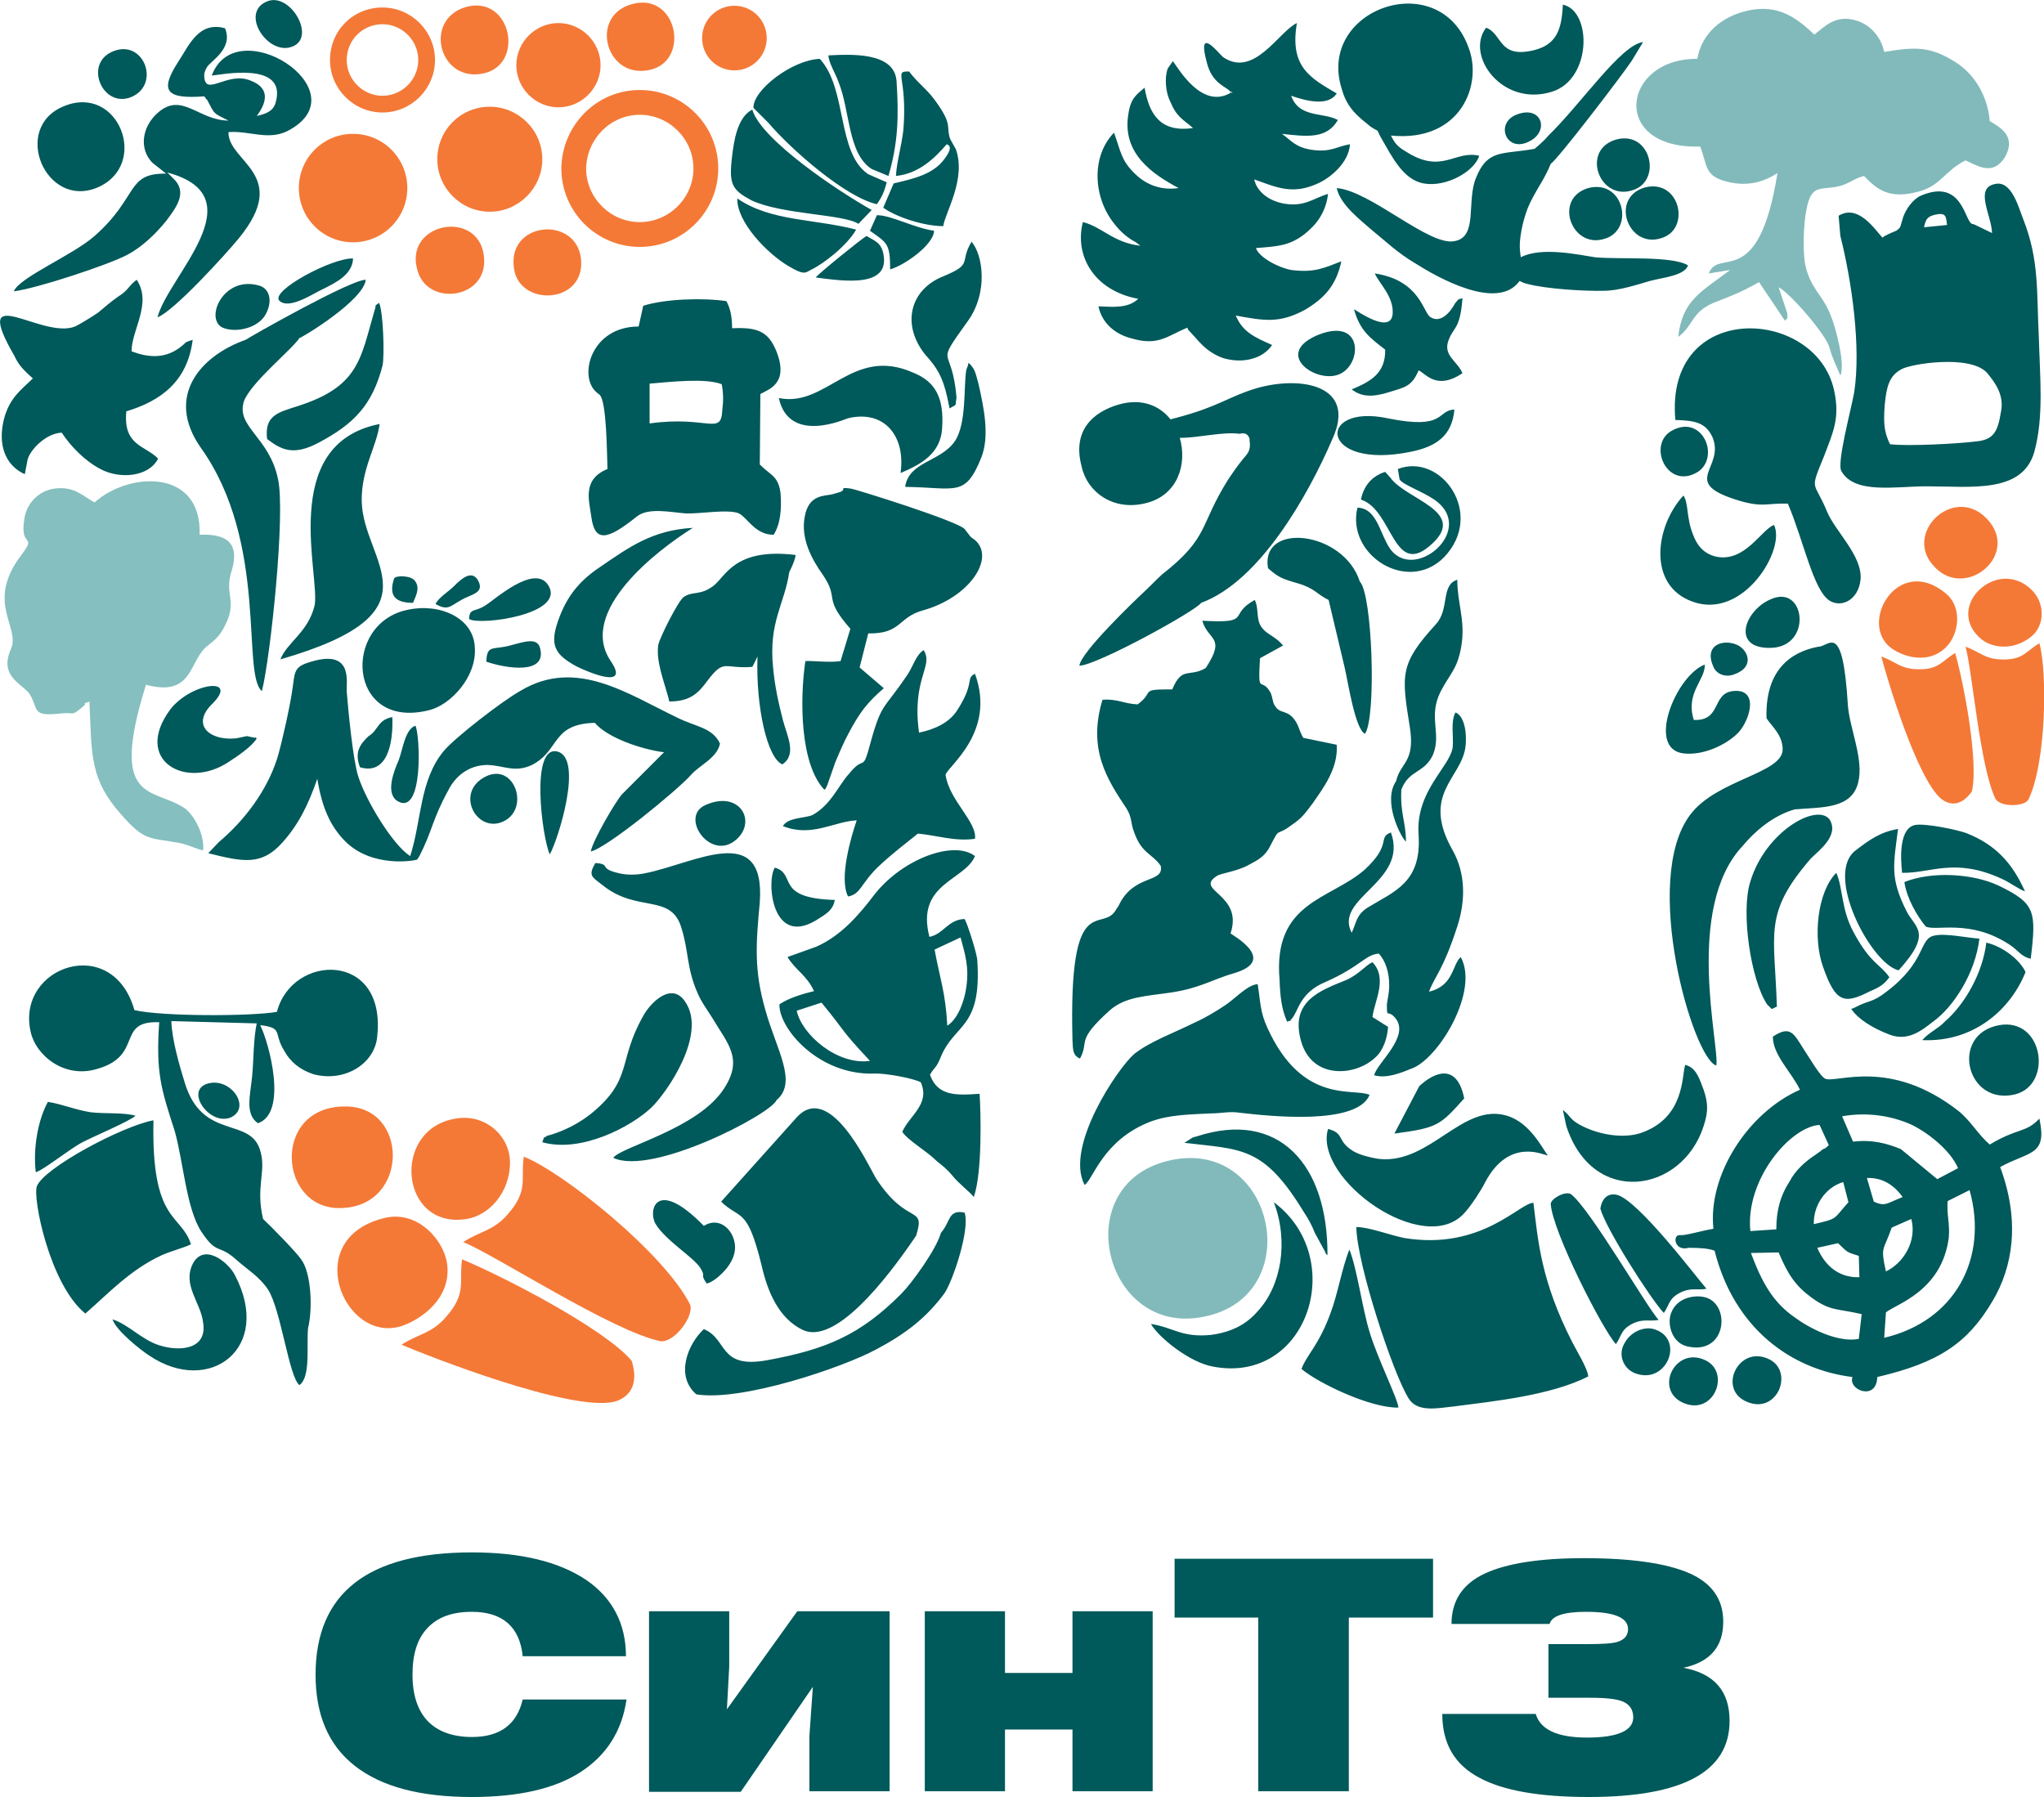 <?xml version="1.0" encoding="utf-8"?>
<!-- Generator: Adobe Illustrator 25.0.1, SVG Export Plug-In . SVG Version: 6.00 Build 0)  -->
<svg version="1.1" id="Layer_1" xmlns="http://www.w3.org/2000/svg" xmlns:xlink="http://www.w3.org/1999/xlink" x="0px" y="0px"
	 viewBox="0 0 354.3 311.5" style="enable-background:new 0 0 354.3 311.5;" xml:space="preserve">
<style type="text/css">
	.st0{fill:#00595A;}
	.st1{fill-rule:evenodd;clip-rule:evenodd;fill:#00595A;}
	.st2{fill-rule:evenodd;clip-rule:evenodd;fill:#82BABB;}
	.st3{fill-rule:evenodd;clip-rule:evenodd;fill:#F47937;}
	.st4{fill-rule:evenodd;clip-rule:evenodd;fill:#85BFBF;}
</style>
<g>
	<path class="st0" d="M90.6,287.1c-0.5-5.1-3.5-7.7-8.8-7.7c-3.4,0-5.9,0.9-7.7,2.8c-1.8,1.9-2.6,4.6-2.6,8.1c0,3.5,0.9,6.2,2.6,8
		c1.7,1.8,4.3,2.8,7.7,2.8c4.9,0,7.8-2.2,8.8-6.5h18c-0.8,5.5-3.5,9.7-8,12.6c-4.5,2.9-10.8,4.3-18.8,4.3c-9,0-15.7-1.8-20.3-5.4
		c-4.6-3.6-6.8-8.9-6.8-15.8c0-14.1,9-21.2,27.1-21.2c8.5,0,15,1.6,19.7,4.7c4.6,3.1,7,7.6,7,13.3H90.6L90.6,287.1z M112.5,310.5
		v-31.2h13.9v9.6l-0.4,7.4l12.2-17h16v31.2h-13.9v-9.6l0.6-8.5l-12.5,18.2H112.5L112.5,310.5z M160.3,310.5v-31.2h13.9v10.7h11.7
		v-10.7h13.9v31.2h-13.9v-10.7h-11.7v10.7H160.3L160.3,310.5z M218.1,310.5v-30.1h-14.5v-10.2h44.8v10.2h-14.6v30.1H218.1
		L218.1,310.5z M250,297.1h16.2c0.8,2.7,3.7,4.1,8.9,4.1c5.3,0,8-1.2,8-3.5c0-1.3-0.6-2.2-1.7-2.7c-1.1-0.5-3-0.7-5.7-0.7h-7.3V285
		h6.7c2.6,0,4.4-0.1,5.3-0.4c1.2-0.4,1.8-1.1,1.8-2.2c0-2-2.4-3-7.3-3c-3.8,0-5.9,0.7-6.3,2.1h-17c0-4,1.9-6.9,5.7-8.7
		c3.8-1.8,9.6-2.7,17.3-2.7c8.2,0,14.3,0.9,18.2,2.6c3.9,1.7,5.9,4.5,5.9,8.4c0,4.4-2.3,7-6.9,8c5.4,1,8,4.1,8,9.2
		c0,8.8-8.1,13.2-24.4,13.2c-8.5,0-14.8-1.1-18.9-3.3C252.1,305.9,250,302.2,250,297.1L250,297.1z"/>
	<path class="st1" d="M208.4,107.6c1,3.5,4.2,2.7,0.6,8.2c-2.9,1.7-4.1-0.4-5.8,3.7c-5.9,0-2.9,0.3-6,2.6c-2.4-0.1-3.5-1-6.1-0.8
		c-2.6,8.6,0.8,13.8,4.2,18.9c1,1.7,0.6,2.3,1.3,4.1c1.3,3.7,3.2,3.7,4.6,5.8c0.6,3.1-4.7,1.3-7.3,6.9c-0.1,0.1-0.3,0.5-0.4,0.6
		c-2.4,4.5-8.3-4.1-7.6,22.7c0.1,1.7,0,2.6,1.3,3.2c1.7-3.1-0.9-2.9,5.2-8.4c2.8-2.4,6.3-2.4,10.9-3.1c4.9-0.8,6.8-2.2,10.6-3.3
		c7.8-2.3-0.5-6.7-0.6-6.9c2.3-6.9-6.5-7.4-2.3-10c0.6-0.4,3.6-0.8,5.5-1.9c1.7-0.9,2.8-1.5,3.7-3.3c1.8-3.5,0.8-1.4,3.7-3.6
		c1.8-1.2,2.3-2,3.6-3.7c1.8-2.6,4.5-6.1,4.2-10.2l-5.8-1.2c-0.8-1.4-0.8-2.4-1.8-3.5c-1.3-1.4-2.3-0.6-3.2-2.2
		c-0.3-0.5-0.3-1.2-0.6-2c-1.7-3.2-2.3,0.8-1.9-6.1l4-2.2c-1.2-1.5-2.7-1.9-3.5-2.9c-1.3-1.4-0.6-3.3-1.4-5
		C212.7,106.6,217.3,108.1,208.4,107.6L208.4,107.6z M164.2,68.9l0.4,1.9c1.4-0.9,0.9-0.1,1.2-1.9c-0.8-9.5-4-4.9,2-13.3
		c3.5-4.9,2.6-11.4,0.6-13.7c-2.2,3.7,0.4,3.8-4.9,6c-5.8,2.3-7.3,8.4-3.1,13.6C162.4,63.7,163.4,65.3,164.2,68.9L164.2,68.9z
		 M242,135.4c-2.4,3.5,0.8,9.7,1.7,10.5c0-3.5-1-4.7-0.8-9c1.3-3.5,4-2.8,5.5-6.1c1.5-3.7-0.9-6.5,1.3-10.9c1.7-3.3,3.1-4,3.7-8.6
		c0.5-4-0.8-6.9-0.8-10.8c-2.9,0.9-1.3,5.1-3.7,7.7c-6.3,6.9-6,8.7-4.5,18C245.3,132.2,242.7,132.2,242,135.4L242,135.4z
		 M68.3,100.3c-0.9,2.8,0,4.2,3.3,4.2c0.3-0.9,1.3-2.4,0.4-3.7C71.4,99.7,68.5,99.7,68.3,100.3L68.3,100.3z M75.5,104.7
		c2.1,1.2,2.5,0.4,4.3-0.6c1.7-1.1,4.4-1.2,3-3.6c-1.1-1.7-2.8-0.2-4.1,1.1C77.7,102.6,76,103.6,75.5,104.7L75.5,104.7z M297,115.6
		c0.5,1.2,2,1.9,3.6,1.3c3.7-1.3,2.4-4.4,0.3-5.2C298.6,110.8,295.3,111.8,297,115.6L297,115.6z M262.8,19.9
		c-3.7,1.5-1.7,6.7,2.3,4.6C268.7,22.7,267.2,18.1,262.8,19.9L262.8,19.9z M46.1,54.4c1.2-2.3,0.6-4.4-1.2-4.9
		c-6.2-1.8-9.5,5.8-6.3,7.3C41,57.8,44.9,56.8,46.1,54.4L46.1,54.4z M84.3,114.7c3.5,1.2,10.6,2.3,9.3-2.4c-0.5-1.9-2.9-1-5.2-0.4
		C85.4,112.7,84.4,111.7,84.3,114.7L84.3,114.7z M62.4,133c4.7,1.4,5.8-4.1,5.6-8.7c-2.6,0.5-2.4,2.3-4.1,3.3
		C62.4,129,61.4,130.4,62.4,133L62.4,133z M35.8,187.9c-3.7,1.3,0.6,7.3,4.2,5.8C43.7,192,39.9,186.5,35.8,187.9L35.8,187.9z
		 M241.7,196.5c7.5-1,7.9-1.4,12.1-6.1c-1.3-6.5-5.5-4.3-7.8-2.1L241.7,196.5L241.7,196.5z M61.2,44.8c-3.7-0.1-14.3,5.6-12.8,7.3
		c1.7,1.7,6-1.3,7.6-2C58.2,49,61.1,47.6,61.2,44.8L61.2,44.8z M72,125.8c-1.8,0.6-2.2,4.2-2.9,6c-0.8,1.8-2.3,5.6-0.3,7
		C73.5,141.8,72.8,127.1,72,125.8L72,125.8z M46.4,0.2c-5,1.9,0,9.5,4.2,7.9C54.9,6.6,50.4-1.3,46.4,0.2L46.4,0.2z M122.4,139.5
		c-4.7,1.9,0.5,9.6,4.9,6.3C131.4,142.7,128.4,136.9,122.4,139.5L122.4,139.5z M141.4,48.1c4.7,0.6,13.4,2,11.6-4.6
		c-0.5-1.5-1.3-1.7-2.8-2.6C149.2,41.5,141.9,47.4,141.4,48.1L141.4,48.1z M154.3,46.7c2.7-0.8,7.6-4.4,7.6-6.7
		c-3.5-0.5-7.4-2.7-9.9-2.7l-1.2,2.7C153.7,42.1,154.3,42.1,154.3,46.7L154.3,46.7z M144.7,156c-10.6-0.3-6.5-4.5-10.4-5.6
		c-1.5,2.4-0.5,13.8,7.2,9.1C142.9,158.6,144.4,157.9,144.7,156L144.7,156z M84.2,134.6c-5.4,2.7-1.7,9.7,2.8,7.9
		C92,140.5,89.3,132.1,84.2,134.6L84.2,134.6z M289.9,74.6c-4.5,2.3-1,10.5,4.4,7.2C298.2,79.2,295.1,71.8,289.9,74.6L289.9,74.6z
		 M81.3,107.3c1.8,1.2,17-0.8,13.7-5.9c-2.4-3.7-9.3,2.6-10.8,3.5C82.3,106.2,81.4,105.3,81.3,107.3L81.3,107.3z M228.6,58
		c-7.9,3.2-0.8,8.3,3.2,7C236.1,63.7,236.6,54.9,228.6,58L228.6,58z M95.3,148.1c1.5-2.7,5.8-16.5,1.4-17.8
		C91.8,128.9,94,145.4,95.3,148.1L95.3,148.1z M307.7,103.6c-5.1,1.5-8.1,9-0.6,8.7C313.9,112,313,102.1,307.7,103.6L307.7,103.6z
		 M280.1,24.2c-6.1,1.8-2.9,10.6,2.8,8.8C288.2,31.5,286.2,22.5,280.1,24.2L280.1,24.2z M275.3,32.6c-6.1,1.8-2.9,10.6,2.8,8.8
		C283.4,39.9,281.5,31,275.3,32.6L275.3,32.6z M285.1,32.5c-6.1,1.8-2.9,10.6,2.8,8.8C293.2,39.8,291.2,30.9,285.1,32.5L285.1,32.5z
		 M318.6,215.5c1.8,1.7,1.4,1.5,3.6,2.2l0.1,3.7c-3.2,0.1-5.8-1.6-7.3-5.1L318.6,215.5L318.6,215.5z M297,213
		c-2.3,0.4-4.9,1.2-5.7,1.1c-1.5-0.2-1.1,2.9,1.4,2.2c2,0,3.4,0.1,4.5,0.5c3.4,13.5,13.3,20.6,23.9,21.9c-0.8,2.3,4.2,4.2,4.3,0
		c10.7-2.5,15.7-5.9,20-13.2c3.5-5.9,4.8-13.8,1.3-23.2c5.1-2.8,8.2-1.9,6.8-8.4c-2.3,2.5-3.8,1.6-8.6,4.5c-2-1.7-3.3-4.1-5.4-5.8
		c-11.9-9.3-21.1-4.8-23.1-5.6c-0.9-0.4-2.8-3.7-3.8-5.2c-1.7-2.7-2.3-4.1-5.3-2.1c0,3.2,3.2,6.1,4.7,9.2
		C302.9,192.9,296,203.8,297,213L297,213z M303.5,217.2l4.8-0.1c1.6,3.8,2.9,5.8,5.8,7.9c3.2,2.3,4.3,1.8,8.6,2.8l-0.5,4.3
		c-3.8,0.7-8.8-2-11.2-3.8C307.3,225.7,305.4,222.3,303.5,217.2L303.5,217.2z M331.3,211.3c1,3.8-1.3,7.6-4.4,9.1
		c-1-4.5-0.4-3.5,1-7.6L331.3,211.3L331.3,211.3z M341.4,206.3c3.3,11.8-2.5,22.7-14.8,25.6l0.3-4.4c1.6-1.4,9.7-3.6,10.9-13
		c0.2-2.5-0.4-4-0.2-6.3L341.4,206.3L341.4,206.3z M323.6,204.2c2.6-0.1,4.6,1.1,6.2,3.3c-2.8,1.1-3,1.7-5,0.8L323.6,204.2
		L323.6,204.2z M314.4,212.2c-0.1-3,1.8-6.3,5.1-7.3l0.9,3.5C317.7,211.4,318.7,211.2,314.4,212.2L314.4,212.2z M303.4,213.4
		c-0.9-8.9,6.9-18.1,12-18.4l1.6,3.5c-1.1,1-0.2,0.2-1.3,0.9c-0.1,0.2-0.7,0.5-0.9,0.7c-2,1.3-3.6,2.8-4.6,4.7
		c-1.5,2.3-2.3,4.8-2.3,8.3L303.4,213.4L303.4,213.4z M335.8,204.4l-6.3-5.2c-2.4-1-5-1.7-8.3-1.3l-1.9-4.4c4.6-0.8,8.7,0,11.9,1.4
		c2.6,1.2,6.8,4.3,8.2,7.6L335.8,204.4L335.8,204.4z M6.2,203.2c1.4-0.4,5.8-4,8.1-5.2c1.9-1,8.3-3.7,9.2-4.6
		c-2.2-0.6-5.4-0.3-7.8-0.6c-2.6-0.4-4.9-1.4-7.4-1.8C6.6,194.1,5.7,199,6.2,203.2L6.2,203.2z M135.6,132.5c2.6-1.7,0.8-5,0.1-7.7
		c-0.8-3.1-1.4-5.9-1.7-9.1c-0.8-7.9,2-11,2.8-16.5c0.7-1.4,1.1-2.5,1.1-3c-10.7-1.3-12.1,3.8-14.3,5.4c-2.3,1.7-3.5,0.8-5.1,1.9
		c-0.9,0.6-4.1,6.9-4.4,8.3c-0.4,2.8,0.9,6,1.8,9.3l0.1,0.5c3.7,0,5.1-1.5,6.7-3.7c2.9-3.8,2.8-1.9,7.7-2.3c0.3-0.5,0.6-1.2,0.9-1.8
		C131,122.6,133,131.4,135.6,132.5L135.6,132.5z M252.1,71c-3.1,0.1-1.4,3.6-11.6,1.5c-12.4-2.6-11.9,9.1,4.1,5.8
		C249,77.4,251.7,75.5,252.1,71L252.1,71z M122.5,222.5c1.2-0.3,2.6-1.6,3.5-2.7c1-1.3,1.5-2.6,1.4-3.9c-0.2-2.7-2.7-5.1-5.4-3.4
		c-8.2-8.4-9.7-2.8-8.4-0.4c1.7,2.9,6.6,5.8,7.8,7.7C122.5,221.6,121.2,220.6,122.5,222.5L122.5,222.5z M235.9,86.6
		c5.6,1.8,5.6,14,12.4,7.6c6-5.6-4.6-7.6-7.3-11.4l-0.9-1C237.9,82.5,236.4,84.1,235.9,86.6L235.9,86.6z M235.7,100.8
		c-2.8-8.8-17.3-10.4-15.9-2.3c1.7,1.5,2.3,1.8,5.1,2.6c3.1,0.9,3.3,1.9,5.4,2.9l2.8,11.8c0.6,2.6,1.8,10.6,3.5,11.4
		C238.6,124.4,237.9,103,235.7,100.8L235.7,100.8z M242.3,81.3l0.3,1.8c0.5,0.9,3.8,2,6,3.5c7.6,5.2-3.7,14.7-7.8,8.3
		c-1.7-2.7-2.2-6.8-5.5-6.9c-2,8.2,8.7,15,15,8.6C257.5,89.1,249.8,78.4,242.3,81.3L242.3,81.3z M333.2,180.3
		c9.1,0.4,15.4-5.5,17.9-11.8c-0.9-2-3.8-4.4-6.8-5.1c-0.6,5.1-3.6,10.6-7.2,13.7C336,178.3,334.3,179,333.2,180.3L333.2,180.3z
		 M156.9,84.4c8.8,0.1,10.4,1.9,13.2-5.1c1.5-3.8,0.4-8.8-0.5-12.8c-0.5-1.8-0.6-2.6-1.7-3.6c0,0.1-0.1,0.1-0.1,0.4l-0.3,0.8
		c-0.5,2.8,0.1,9.3-2,12.4C163,80.1,157.5,80,156.9,84.4L156.9,84.4z M300.3,119.8c-3.6,0.5-1.9,5.2-6.7,5c-1.5-4.7,2-6.9,1.9-9.6
		c-5,1.9-10.2,14.6-3.7,15.4c3.5,0.4,7.3-1.5,9.2-3.3C303.1,125.5,305.3,119.2,300.3,119.8L300.3,119.8z M345.7,177.9
		c-7.6,2.2-4.6,13.8,3.6,11.8C356.1,188,354.1,175.5,345.7,177.9L345.7,177.9z M205.3,198.1c9.9,1.2,13.7,0.5,20.7,12
		c0.8,1.2,1.4,2.3,1.9,3.6l1.8,3.3c0,0.1,0.1,0.3,0.1,0.3c0.1,0.1,0.3,0.3,0.3,0.3c0.1-15.7-8.4-25.3-22.7-20.6
		c-0.4,0.1-0.6,0.1-1,0.4L205.3,198.1L205.3,198.1z M194,70.1c-4.6,1.3-8.2,4.6-6.5,10.8c0.9,4.3,5.4,7.8,11.2,6.3
		c5.5-1.4,7.1-6.8,5.8-11.3c3.4,0,7.3-1.1,10.4-0.7c1.3-0.4,1.8,0.7,1.7,1.2c0.3,2-0.6,2.4-1.4,3.5c-0.8,1-1.5,2-2.3,3.2
		c-5.1,8.1-3.2,10-11.5,16.5c-1.3,1.2-1.9,1.9-3.2,3.1c-1.5,1.4-10.9,10.4-11.1,12.7c3.1-0.1,20.2-9.5,21.1-10.9
		C218.3,100.8,226.7,86,231,76c4.2-9.3-5.6-10.9-13.2-8.7c-5,1.5-6.3,3.1-13.8,5.1c-0.4,0.1-0.8,0.2-1.1,0.3
		C201,70.3,197.9,69,194,70.1L194,70.1z M329.7,151.3c5,0.1,9.1-2.7,17.2,1c1.4,0.6,3.1,1.9,4.1,2.2c-2.2-4.9-5.1-8.1-10.2-10.1
		c-1.7-0.6-7-1.7-8.8-1.4C329.2,143.5,329.4,148.6,329.7,151.3L329.7,151.3z M148.4,39.8c-7.3-1.9-14.8-1.4-20.6-5.4
		c-0.1,4.1,5.2,9.6,9,11.8c2.4,1.4,2.7,1.2,3.7,0.6C142.7,45.8,146.9,42.5,148.4,39.8L148.4,39.8z M327.5,169.4
		c-1.7-2.4-3.2-2.3-6.1-7.6c-2.3-4.1-1.9-7.8-3.1-10.5c-3.3,3.3-4.1,11.3-2.3,16.3c2.2,6.3,3.7,6.5,8.2,4.2
		C325.9,171.1,326.6,170.6,327.5,169.4L327.5,169.4z M44.5,128c-0.1-0.1-0.3-0.3-0.3-0.1l-1.4-0.3c-0.6,0.1-1.3,0.3-2,0.4
		c-4.6,0.4-7.6-2.4-4.1-5.9c5-4.9-3.6-3.8-7.2,0.9c-6.5,8.8,2.7,14,10.1,9.1C41,131.2,43.7,129.4,44.5,128L44.5,128z M46.3,76.1
		c2.6,2,4.7,2.9,9,0.6c6-3.2,9.2-6.4,11-13.3c0.4-1.8,0.1-9.6-0.6-10.9c-1,0.8-0.3-0.1-0.8,1.4c-2.4,8.2-2.6,13.1-13.3,16.5
		C48.2,71.5,45.8,72,46.3,76.1L46.3,76.1z M257.6,4.8c-3.7,4.8,2.8,13.8,11.4,11.1c6.9-2.1,7-14,1.9-15.1c-0.2,4.2-1,6.9-5,7.9
		C259.7,10.2,260.5,5.9,257.6,4.8L257.6,4.8z M151.1,29.3l2.9,1.2c1.7-5.8,1.8-10.4,1.4-16.5c-0.4-5-7.9-4.6-11.8-4.4
		c0,1.2,1.3,3.3,1.7,4.5C147.4,19.2,146.9,26.6,151.1,29.3L151.1,29.3z M19.5,228.7c0.6,1.9,4.7,5.2,6.4,6.3
		c10.4,7,21.5-1.3,14.8-14c-1.2-2.3-5.4-5.6-7.3-1.9c-1.8,3.7,1.4,6.7,1.8,10.1c0.8,4.6-3.8,5.2-7.6,4
		C24.5,232.2,22.3,229.6,19.5,228.7L19.5,228.7z M329.1,168.2c6.1-6.7,2.7-7.4,1.3-10.4c-2.8-5.6-2.2-7.9-1.4-14.1
		c-3.1,0.5-5.1,2-7.2,3.6C316,151.3,324.3,167.1,329.1,168.2L329.1,168.2z M19.6,8.9c-5.2,2.1-1.8,10,3.2,7.9
		C27.9,14.6,24.9,6.7,19.6,8.9L19.6,8.9z M11.1,18.4c-9.2,3.7-3.2,17.9,5.8,14.1C26,28.6,20.6,14.5,11.1,18.4L11.1,18.4z
		 M120.1,91.5c-7,0.4-11,3.3-16.1,6.8c-3.3,2.2-5.5,4.7-7,8.6c-1.9,4.9-0.9,6.5,2.9,8.6c2,1,9.5,4.2,5.9-1
		C100.2,106,113.7,95.5,120.1,91.5L120.1,91.5z M330.1,152.9c0.4,2.8,2.2,5.9,3.7,7.7c1.7,0.9,7.7-1.4,14.6,3.2c1.5,1,1.9,2,3.6,2.4
		c1-8.3,0.8-9.6-5.6-12.7C341.9,151.4,334.8,151,330.1,152.9L330.1,152.9z M306.3,174.1l0.8,0.8c-0.1,0.1,0.8-0.4,0.9-0.4
		c-0.4-12.9-2.4-16.1,5.9-25.7c1.4-1.4,5-4,3.2-6.8c-2.3-2.8-11.1,2.2-13.7,10.8C301.7,158.1,303.5,169.9,306.3,174.1L306.3,174.1z
		 M225.6,237.3c2.8,2.4,11.9,6.8,16.8,6.7c-0.1-1.5-3.7-8.7-5-13.1c-1.2-3.8-2.2-11.1-3.5-14.3c-1.3,3.2-2,7.7-3.3,11.1
		C228.6,233.2,226.4,235,225.6,237.3L225.6,237.3z M320.9,174.9c1.2,1.8,3.7,3.3,6.5,4.4c3.3,1.3,5.6-0.6,7.8-2.3
		c3.3-2.4,7.2-8.2,7.9-14.3c-2-0.1-6-1-7.9-0.5c-2.6,0.6-1.3,4.5-8.2,9.7c-2.4,1.9-3.1,1.5-5.2,2.6l-0.6,0.3
		C321.1,174.8,321,174.8,320.9,174.9L320.9,174.9z M163.5,39.2c0.3-2.3,4-8.1,2.2-13.3l-1-1.8c-0.8-2.3,0.6-2.3-2.7-6.8
		c-1.3-1.8-3.2-3.2-4.4-4.9c-2.8-0.1-0.3,0.8-1,10c-0.3,2.8-1.2,5.8-1.3,8.1c4.1-0.4,6.9-3.3,8.8-5.5c0,0.1,1.5,0.1-0.5,2.7
		c-2,2.6-5.4,3.3-8.7,4.1l-1.8,4.2C155.3,37.6,160.1,39.2,163.5,39.2L163.5,39.2z M148.8,38.8l2.3-2.4c-5.9-3.3-19.2-12.2-20.7-17.4
		c-2.6,1.3-3.2,5.5-3.5,8.1c-0.6,4.9,0,5.8,3.3,7.6C135.4,37.2,146.2,37.1,148.8,38.8L148.8,38.8z M234.7,53.6c1,3.7,2.8,5,5.4,7
		c0.1,4.2-2.7,5.6-5.8,6.9c1.8,1.4,3.8,1.3,6.4,0.5c2.9-0.9,4-1,5.2-3.8c1.3,0.6,3.1,3.5,7.6,0.5c-0.9-2.2-3.6-3.1-2.3-6
		c0.8-2,1.9-1.7,2.3-7c-1,0.3-0.5,0-1.3,0.9c0,0-1.9,3.8-4.2,2.4c-1.3-0.6-1.7-6.4-9.7-7.6c0.8,1.8,3.3,4,3.1,7
		C241.1,58,235.4,54,234.7,53.6L234.7,53.6z M307.5,91c-2.2,0.8-5,6.5-10,5.5c-2.2-0.5-3.4-2-4.1-4c-1.1-2.8-0.7-5.3-1.6-6.6
		c-4.9,5.3-6.3,15.6,1.6,18.4C302.2,107.5,309.6,95.2,307.5,91L307.5,91z M268.3,200.3c-1-1.3-3.1-5.7-7.1-6.9
		c-7.7-2.3-13.3,8.4-22.1,7.5c-1.5-0.2-3.9-0.8-4.9-1.6c-2.4-1.6-1.2-2.9-4-3.6c-2.6,8.6,16.7,22.5,23.7,14.5
		c1.1-1.2,2.8-3.8,3.5-5.2C261.6,197,267.7,200.3,268.3,200.3L268.3,200.3z M94,198c6.8,1.9,15.4-2.7,18.9-6
		c2.7-2.6,9.7-12.7,5.9-18.3c-2.3-3.6-6,0-7.3,2.4c-4.5,7.9-1.7,11-9.1,17c-3.7,2.9-7.3,3.7-7.6,3.8C93.9,197.6,94.5,196.7,94,198
		L94,198z M220.8,208.4c2.6,6.8,1.3,14.5-2.8,18.9c-1.9,2.2-4.4,3.6-8.1,4.1c-5.1,0.5-6.5-1.3-10.4-1.9c1.3,2.3,6.7,6.7,10.8,7.4
		C226.8,240,233.7,218,220.8,208.4L220.8,208.4z M283.9,238.2c5.2,1.5,8.1-6.2,2.8-7.8c-1.7-0.5-4.1,0.4-5.2,2.6
		C280.4,235,281.5,237.6,283.9,238.2L283.9,238.2z M130.6,18.7l2.6,2.6c4,4.7,13.4,12.9,18.8,14.1c0.8-1.2,1.2-1.9,1.7-3.8l-3.2-1.4
		c-5.5-3.7-3.6-14.8-8.4-20C137.3,10.4,130.5,15.6,130.6,18.7L130.6,18.7z M302.6,242.9c5.5,2.6,8.6-5.4,3.8-7.4
		C301.3,233.3,297.8,240.7,302.6,242.9L302.6,242.9z M291.6,243.1c5.5,2.6,8.6-5.4,3.8-7.4C290.3,233.5,286.8,240.8,291.6,243.1
		L291.6,243.1z M135,69c1.8,8.2,11.8,3.5,12,3.5c6.3-1.5,10,3.1,9.1,9.5c3.5-1.5,6.9-3.3,7.2-7.7c0.4-5.5-1.3-8.2-5-9.7
		C147.7,59.9,143.3,70.7,135,69L135,69z M292.1,184.6c-0.6,2-0.1,9-7.4,11.7c-3.2,1.2-7.8,0.4-11-1.4c-1.7-1-1.4-1.4-2.8-2.5
		l0.6,2.8c4.6,14.1,20.1,11.6,23.8,0c0.9-2.7,0.7-4.2,0-6.3C294.7,187.4,294.1,185,292.1,184.6L292.1,184.6z M163.1,213.7
		c-0.8,2.9-5.1,8.8-6.9,10.6c-7,7-12.8,9.6-23.3,11.5c-8.4,1.5-6.7-3.7-10.9-5.4c-2.8,2.6-5,8.1-1.3,11.3c7.9,1.3,25.5-4.7,31.2-7.8
		c5.1-2.7,8.7-5.5,11.8-9.7c1.4-2,4.5-11.1,3.5-14C164.3,209.6,164.8,211.8,163.1,213.7L163.1,213.7z M256.4,27
		c-4.2-1-6.4,3.2-12.5-0.6c-1.5-0.9-2-1.3-2.8-2.9c12.2,1.2,16-9,13.4-15.4c-5.2-14-26.4-6.5-21.9,7.4c0.6,2.2,1.7,3.6,2.9,4.7
		c0.6,0.6,1.2,1,2,1.7c1.9,1.3,0.8,0,1.9,2c1.8,3.1,3.8,7.3,7.4,7.9C250.7,32.5,255.6,29.7,256.4,27L256.4,27z M70.7,105.7
		c-11.5,2.3-10.5,21,3.7,17.4c3.7-0.9,8.3-5.8,7.9-10.9C82.1,107.1,76.2,104.5,70.7,105.7L70.7,105.7z M292.5,233.4
		c7,1.6,7.6-7.8,2.7-8.6c-1.7-0.3-4.7,0.2-5.6,3C289,229.6,289.8,232.8,292.5,233.4L292.5,233.4z M48.6,114.3
		c28.4-8.2,14.3-16.8,14.1-27.4c-0.1-5.6,2.6-9.5,3.1-13.4c-17.8,3.5-10.1,26.8-11.3,31.6C53.3,109.7,49.8,111.3,48.6,114.3
		L48.6,114.3z M266,25.8c-5.5,1-8.1,0-10.1,4.9c-1.8,4.1,0.4,10.4-3.8,11.1c-4.4,0.9-14.5-8.7-20.4-9.2c0.6,2.9,4.2,5.6,6,7.2
		c2.7,2.2,4.5,4,7.7,5.9c3.8,2.4,14.2,8.3,18,3c0.4,0.2,0.8,0.4,1.3,0.5c3.3,0.9,10.1,1.3,13.4,1.2c2.4,0,5.5-1,7.9-1.7
		c2.2-0.6,6-0.9,6.6-2.7c-2.8-1.7-11.8-1-16.1-1.4c-2.7-0.4-9.3-1.9-12.9,0c0-0.3-0.1-0.6-0.1-0.9c-0.3-2.2,0.5-5.5,1.3-7.6
		c1.2-2.9,2.9-4.9,4-7.7c1.3-0.9,11.8-14.6,14-17.8l2-3.3C281,7.7,274,18.1,268.3,23.6C267.7,24.4,266,25.8,266,25.8L266,25.8z
		 M188,205.4c1.5-0.9,3.1-7.8,11.5-11c3.3-1.2,6.7-1.2,10.4-1.4c1.9,0,3.2-0.4,5.1-0.1c5.2,0.6,20.2,2.2,22.4-3.1
		c-2.7-1.3-11.6,1.8-17.7-11.6c-1.3-2.8-1.2-4.5-1.7-7.6c-1.8,0.1-4.1,2.7-5.7,3.7c-1.5,1-3.5,2.2-5.1,2.9
		c-3.8,1.9-7.8,3.3-10.6,5.5C193.8,185.1,184.5,198.8,188,205.4L188,205.4z M245,185.1c4.6-2,11.4-13.4,8.2-19.2
		c-1.5,1.3-1.2,5-5.5,6c1-2.7,2.4-3.6,4.9-11.3c1.5-4.6,1.4-9.3-0.8-13.2c-5.5-9.7,1.4-12.4,2.2-17.8c0.3-2,0-5.4-1.7-6.1
		c-0.9,1.5-0.3,4.2-0.5,6.1c-0.6,3.5-6.5,7.6-5.9,15.2c0.5,8.2-4.2,9.7-8.8,12.5c-2,1.3-1.9,2.4-2.8,4.4c-3.2-6.1,9.9-8.8,6.8-17.4
		c-2.4,0.9,0.3,2-4.6,6.5c-6,5.2-15.9,5.5-14.7,19.1c0.1,2.7,0.3,4.9,1.3,7.2c1.3-0.5,0,0.4,0.8-0.5c1.2-1.3,1.3-4.5,5.9-6.4
		c6.1-2.7,6.8-4.7,9.2-4.9c1.2,1.3,1.8,3.3,1.8,5.5c0,1.4-0.3,2.4-0.4,3.3c0,2.6,0.1,0.8,1.4,2.3c2.8,3.2-3.2,7.9-3.6,10
		C240.4,187,242.8,186,245,185.1L245,185.1z M240.6,178l-2.7-1.7c0.3-2.7,2.7-6.7,0-9.5c-1.2,0.5-2.3,2.1-4.6,3.1
		c-4.4,1.8-9.7,3.6-7.8,10.5c1.9,6.9,9.6,6.1,12.9,2.9C239.8,182.1,240.5,179.8,240.6,178L240.6,178z M42.6,58.9
		c-7.7,2.7-14.1,9.7-7.8,18.7c11.8,16.5,7,39.2,10.6,42.2c1.5-6,4.1-30.7,2.8-36.7c-1.5-7.4-7.4-9.1-5.9-13.6
		c1.3-3.3,8.4-9,9.6-10.9c0.5-0.1,11.1-6.5,11.5-10.1C60.9,48.4,43.1,58.5,42.6,58.9L42.6,58.9z M14.8,227.7
		c4.1-3.6,7.8-7.6,13.2-10.1c1.8-0.8,3.6-1.2,5.1-1.9c-1.7-5.4-6.9-3.6-6.5-21.5c-5.4,1-18.9,8.2-20.2,11.4
		C5.6,207.5,8.6,222.7,14.8,227.7L14.8,227.7z M311.1,140.3c4.6-0.4,9.9,0,11-4.7c1-4-1.5-9.3-1.8-13.4c-0.9-14.8-3.2-10.1-5.1-10.1
		c-3.1,0.6-9.3,2.6-9,12.4c0.9,1.4,2.8,2.9,2.8,5.4c0,4.2-11.4,5.2-16,11.3c-8.6,11.3,0.5,42.4,4.5,43.5c0.6-3.3-5.6-27.3,4.6-38.1
		C304,144.3,307.2,141.4,311.1,140.3L311.1,140.3z M135.7,143.2c5,2,8.8-0.8,12.8-1c-1,2.9-3.1,10.1-1.5,13.2
		c2.3-0.4,2.2-2.4,5.6-5.5c1.8-1.7,4.5-3.8,6.5-5.4c3.3,0.3,6.4,1.4,9.9,0.9c0.4-2.9-4.5-6.7-5.1-11.1c0.4-1.5,8.8-7.4,5.1-17.5
		c-1.7,0.8,0.1,1.5-3.2,6.5c-1.3,1.9-3.6,3.1-6.5,3.7c-1.3-9.5,2.6-11.5,0.8-14.3c-1.3,0.8-1.8,2.7-2.7,4.1c-4.7,7-4.5,4.5-7,13.7
		c-0.9,2.9-0.8,0.6-3.2,3.6c-1.8,1.9-3.1,5.4-6.4,7.2C139.2,141.9,136.6,141.7,135.7,143.2L135.7,143.2z M134.6,190.7
		c3.7-3.1,0-8.7-1.9-15.5c-2-6.9-1.7-11.4-1-18.8c1-14.2-11.3-6.7-20-5c-1.5,0.3-3.3,0.3-4.7-0.1c-3.3-0.8-1-1.5-3.8-1.7
		c-1.3,2.2-0.6,2.4,1.2,3.8c6,4.9,11.9,1.4,13.7,7.4c1.3,4.1,0.9,7,2.8,11.3c0.6,1.5,1.8,3.1,2.6,4.4c2.6,4.4,5.4,7,2,12.2
		c-4.5,7-17.9,10.1-19.2,12C113,203.9,133.7,193.1,134.6,190.7L134.6,190.7z M280.1,233c1.1-1.6,0.8-2.6,3.2-3.7
		c1.7-0.7,2.6-0.2,4.2-0.5c-2.1-2.3-11.9-19.3-15.2-21.8c-1-0.6-3.5,0.8-3.5,1.7C269.1,213.5,277.8,230.5,280.1,233L280.1,233z
		 M288.4,227.6c1.1-1.6,0.8-2.6,3.2-3.7c1.7-0.7,2.6-0.2,4.2-0.5c-1.6-1.8-11.9-15.5-15.6-16.3c-0.9-0.2-2.4,0-2.8,2.4
		C278.3,212.9,286,225,288.4,227.6L288.4,227.6z M5.7,65.6c-2.3,2.2-4.4,3.7-5.2,7.9c-0.8,4.4,0.9,7.4,3.8,8.7l0.5-2.6
		c0.5-1.7,3.2-4.5,5.9-4.6c1.5,2.3,4,4.9,6.7,6.3c3.3,1.8,8.4,1.4,10-1.8c-2.2-2.3-6.1-2.2-5.5-8.2c6-1.8,10.6-5.2,11.5-12.4
		c-1.8,0.6-0.8,0.3-2.3,1.4c-2.6,1.9-5.4,1.7-8.3,0.6c0-3.7,3.6-8.3,0.9-12.4c-1.4,1-1.4,1.8-3.2,2.9c-1.4,1-2.2,1.7-3.5,2.8
		c-0.9,0.6-3.1,2-4,2.4c-5.8,2.3-18.3-8.4-10.5,5.1C3.3,63.5,4.5,64.5,5.7,65.6L5.7,65.6z M147.4,109l-1.7,5.6c-2,0.3-4.9-0.1-6.1,0
		c-1,6.8-0.9,17.9,3.3,22.3c0.3-0.3,0.1,0,0.5-0.8l1.4-4c0.8-1.9,1.4-3.3,2.3-5c1.9-3.6,3.3-5.4,6.1-7.8l-4.2-3.6l1.5-5.9
		c5.8,0.1,5.1-2.8,9.5-4c7.9-2.2,12.4-8.8,9.2-12c-0.4-0.4-0.6-0.4-1-0.8l-1-1.3c-1.3-1.4-18.9-6.9-19.7-7c-2.3-0.3-0.6,0.1-1.9,0.6
		l-1.4,0.4c-1.3,0.3-4,0-4.7,3.8c-0.8,4,1.4,7.7,3.1,10.1C145.6,104,142.5,103.4,147.4,109L147.4,109z M35.4,16.7
		c0.4,0.4,0.1,0.3,0.5,0.6c1.4,2.6,0.9,2.2,3.7,3.6c-5.2,0-8.1-5.1-12.3-1.3c-2.6,2.3-3.3,6.1-0.9,8.6l2.4,1.9
		c-7-0.1-4.7,4-12.4,10.8c-3.7,3.3-13.1,7.2-14,9.6c4-0.5,16.4-4.6,19.6-6.3c2.7-1.4,5.1-3.8,6.8-5.9c1.8-2.4,3.8-5,1.2-7.4l-1-1
		c15.7,4.2,0.1,18-1.7,25.1c2.8-1,11.9-11,14.1-13.7c9.1-11.1-1.9-13.2-1.8-18.4c3.8-0.3,7.2,1.7,10.8-0.5
		c11.9-6.9-9.5-20.6-13.7-9.3c1.4-0.1,13.1-2.6,11.1,4.6c-0.4,1.5-1.5,2-3.3,2.4c1.5-2,2.6-4.7-1-6.1c-4.1-1.8-8.1,3.1-8.1-1
		c0-0.1,0-0.6,0.5-1.4c0.6-1,4.6-3.2,3.1-6.7c-4.6-1.3-6.3,3.1-8.1,5.8C27.6,15.8,28.8,17.2,35.4,16.7L35.4,16.7z M290.4,72.8
		c3.3,0.1,5.2,0.4,6.4,2.9c2.4,5.5-6,7.9,4.7,11.1c4.1,1.2,4.7,0.4,8.4,0.5c2.7,6.3,4.4,15,7.2,16.8c2,1.3,5,0,5.4-3.6
		c0.4-4.1-4.4-8.4-5.8-11.8c-2.3-5.6-3.1-3.3-0.5-9.7c1.5-4,2.8-6.5,1.7-11.4C314.7,53.2,288.5,51.9,290.4,72.8L290.4,72.8z
		 M158.8,214.2c1.7-5.5-1.5-1.5-7-10c-1.5-2.6-8.1-16.9-13.8-10.4L125,208.3c3.3,3.2,4.5,0.8,7,11c1,4.4,2.9,9.3,7.3,11.3
		C145.7,233.3,156,218.3,158.8,214.2L158.8,214.2z M103.1,125.3c2.2,2.6,8.1,4.6,12,5.1l-7.3,7.3c-1.2,1.4-5,7.9-5.4,9.9
		c2.8-0.6,15-10.6,17.4-13.3c1.5-1.7,4.5-2.9,5-5.4c-1.3-2.8-4.2-2.9-7.4-4.5c-8.6-4.1-17.5-10.4-27.1-4.7
		c-3.1,1.7-11.5,8.2-13.4,10.5c-4.2,5.1-3.8,12-5.8,18.2c-3.1-2-7.7-9.7-9-13.8c-0.9-2.8-1.7-11-2-14.7c-0.1-1.8,1.2-7.7-6.8-5
		c-2.4,0.8-2.2,1.8-2.6,4.5c-0.4,2.9-1.8,9.2-2.6,11.9c-1.8,5.8-5.8,11-10.2,14.7l-1.8,1.9c6,1.5,9.2,2.2,12.8-1.8
		c2.8-3.1,4.5-6.5,6.1-11.1c0.8,4.9,2.2,8.2,4.9,10.9c4.7,4.6,12,3.3,12.4,3.1l0.4-0.6c2.3-4.5,2.2-6.3,5-11.4
		c1.3-2.6,3.7-4.4,6.8-4.4c2.9,0.1,4.7,1.4,7.7,0C97.1,130.1,95.5,125.5,103.1,125.3L103.1,125.3z M142.4,173.8
		c4.6,5.6,2.9,4.2,8.4,10.1c-5.6,0.8-11.8-4.5-12.7-8.7L142.4,173.8L142.4,173.8z M166.5,162.5c0.8,2.9,1.5,5.2,1,8.6
		c-0.3,2.3-1.4,5.5-3.3,6.7c-0.3-5.8-1.3-8.2-2.2-13.2L166.5,162.5L166.5,162.5z M136.5,165.9c1.5,2.4,3.3,3.1,4.6,5.9
		c-2,0.5-4.4,1.2-6,2.3c-0.1,4.2,6.8,12.3,16.4,12c1.9-0.1,6.8,0.8,8.1,1.5c1.7,3.8-2,5.8-3.2,8.6c1,1.5,4.2,3.3,5.9,5
		c1.2,1,1.8,1.4,2.8,2.6c1,1.3,2.8,2.6,3.7,3.7c1.5-4.4,1.2-14.8,1-17.9c-4.1,0.3-7.3,0.4-8.6-3.3c0.8-1.4,1-1,1.8-2.9
		c2.4-6.1,7.2-4.9,6.4-16.9c0-1-1.7-6.4-2.2-7.2c-2.9,0.1-3.6,2.6-6.1,3.1c-2.4-9.3,6.1-9.7,7.9-14c-3.6-2.8-12.4,0.4-17.3,6.5
		c-2.8,3.7-5.9,7.3-10.2,9.2L136.5,165.9L136.5,165.9z M235.1,212.7c0.1,6.4,6.3,25.2,9,29.6c1.5,2.6,5,1.8,7.9,1.5
		c6.9-0.9,16.8-1.9,23.3-5.2c-0.1-1.4-2-4.4-2.8-6c-5.4-10.6-5.9-17.5-6.7-24.1c-2.4,0-9,8.3-22.4,6.1
		C240.9,214.1,237.3,212.7,235.1,212.7L235.1,212.7z M112.6,73.4v-6.9c3.6-0.3,9.7-1,12.5,0.1c0.3,1.5,0.3,2.9,0.1,4.5
		C125,75.6,122.7,72,112.6,73.4L112.6,73.4z M111.5,53l-0.8,3.6c-8.3,0-10.5,8.7-7.3,11.4c0.1,0.1,0.5,0.4,0.5,0.4
		c1.3,1,1.3,10.8,1.4,12.9c-4.4,1.8-3.2,5.4-2.8,8.3c0.6,4.5,2.8,4,7.8,0c2-1.7,5.9-0.8,8.6-0.6c2.3,0.1,7.4-0.8,9.2,0
		c1.5,0.8,2.8,3.7,6,3.7c1.2-1.9,1.4-4.5,1.2-7.2c-0.4-3.1-1.8-3.1-3.6-5l0.1-12.2c1.4-0.8,5.1-1.8,2.7-7.6c-1.4-3.3-3.3-4-7.6-3.8
		c0-1.9-0.3-3.5-1-4.7C121.9,51.6,115.3,51.8,111.5,53L111.5,53z M45.6,211.3c-1.3-5.5,0.5-8.1-0.4-11.5
		c-1.5-6.5-10.1-1.8-13.2-12.2c-0.9-2.9-2.2-7.4-2.3-10.6l14.8,0.4c-0.6,2.9-0.5,6.1-0.8,9.2c-0.3,3.2-1.3,6.5,1,8.1
		c5.2-1.7,2-13.8,0.4-17c4.1,0.5,2.2,1.3,4.2,4.5c1,1.8,2.6,3.2,5,4c5.5,1.5,10.8-1.9,11.1-6.7c1.5-14.7-14.8-14.2-17.4-4.1
		c-4.6,0.8-20,0.8-24.7-0.3c-3.8-13.4-20.5-7.6-18,3.7c0.9,4.2,5.9,8.2,11.5,6.5c8.2-2.3,3.2-8.4,10.8-8.1
		c-0.6,8.7,0.3,11.5,2.7,18.9c1.5,5.4,2,13.4,4.6,17.4c2.8,4.2,2.9,2,6.1,4.9c1.9,1.7,4,2.9,5.5,5.2c2.2,3.5,3.6,15.1,5.4,16.5
		c2-1.4,1.2-6.9,1.5-9.9c0.8-3.2,0.6-9.5-1.2-11.9C51.4,217.1,47,212.6,45.6,211.3L45.6,211.3z M327.6,77c-0.9-1.9-1.2-3.3-0.9-6.9
		c0.3-3.1,0.8-5,2.9-6.1c1.5-0.9,11.8-2.6,14.8,0.6c1.5,1.8,3.1,4,2.4,7c-0.5,3.1-1.2,4.6-4.1,4.9C339.7,76.9,330.6,77.4,327.6,77
		L327.6,77z M333.5,39.4c0.3-1.4,0.6-1.9,2-2.2c1.9-0.4,1.8,0.4,2,1.8L333.5,39.4L333.5,39.4z M345.3,40.4l-3.1-1.5
		c-0.1,0-0.3-0.1-0.4-0.1c-1.3-0.6-1.7-7.9-8.8-4.9c-1.4,0.6-2.6,2.3-3.1,3.7c-0.6,1.9-0.3,1.7-1.2,2.4c-0.3,0.1-2.2,0.9-2.4,1.2
		c-1.3-1.4-4.2-5.9-7.6-3.8l0.3,3.5c2,7.9,3.6,19.3,2.4,27.1c-0.5,2.9-3.1,12.4-2.2,13.7c2.3,4,9.3,2.6,14.7,2.6
		c7.7,0,16.6,1.3,18.7-5.9c1.7-6.1,1-12.9,0.8-20c-0.4-7.9,0.1-13.3-2.7-20.4c-0.8-2-2-6.8-4.9-6.1
		C342.2,32.6,345.2,37.3,345.3,40.4L345.3,40.4z M213.3,16.1c-5,2.9-9-4.2-10-5.5l-0.9,1.3c-0.6,1.7-0.3,4.2,0.4,5.6
		c1.2,2.9,2.2,3.1,4,4.7c-5.6,0.8-7.6-2.3-8.4-7c-1.4,1.2-2.4,1.8-2.8,4.5c-1.2,6.9,4.2,10.5,8.7,12.9c-3.5,0.5-6-0.9-7.7-2.6
		c-2.3-2.3-2.3-3.7-3.5-7c-4,4.1-3.7,11.4,0.3,16.1c1.5,1.9,3.3,2.8,3.5,2.9c0.6,0.5,0.4,0.3,0.8,0.6c-4.7-0.5-6.7-3.3-10-4.1
		c-1.5,5.9,2,11.9,9.6,13.3c-1.8,1.7-4.4,1.4-6.9,1.3c0.6,2.9,2.9,4.9,5.9,5.6c4.5,1.3,6.1-0.5,9.5-1.9c0,0,0.1,0.1,0.1,0.3l1.2,1.3
		c0.5,0.6,0.8,0.9,1.3,1.4c0.9,0.9,2.2,1.8,3.7,2.3c3.5,1,6.9,0,8.4-2.3c-3.2-1.4-5.1-2.3-6.3-5.1c4.9,0.9,7.6,1.4,12-1
		c3.2-1.9,5.4-4.1,6.3-8.4c-3.1,1.2-4.7,2-8.7,1.5c-2.2-0.4-5.6-2.2-6.1-3.8c3.8-0.3,5.8-0.4,8.4-2.4c1.9-1.5,3.7-3.6,4.1-7
		c-2.6,0.8-4.1,2.3-7.6,1.7c-2.4-0.4-4.7-1.9-5.2-4.2c3.7,1.3,6.5,2.7,10.8,0.8c2.4-1,5.6-3.7,5.8-6.9c-2.3,0.4-3.3,1.4-6.4,1
		c-3.1-0.4-3.8-1.7-5.4-2.8c4.4,0.5,7.8,0.9,9.7-2.4c-2.6-1.4-6.7-0.3-8.1-4.2c2.6,0.9,6.4,1.9,7.9-0.4c-4.6-2.7-8.2-4.6-6.9-12.2
		c-3.1,1.4-7.4,9.6-12.8,5.9c-0.9-0.8-4.6-5.6-2.8,1c0.9,3.5,3.1,4,4,4.9C214,16.7,213.4,15.4,213.3,16.1L213.3,16.1z"/>
	<path class="st2" d="M204.1,200.9c-19.2,2.9-13.4,30.1,3.7,27.5C226.5,225.6,221.5,198.4,204.1,200.9L204.1,200.9z M294.2,10.2
		c-13.1-0.1-15.2,15.7,0.5,15.2c1.3,3.2,0.6,5.1,4.7,6.1c3.6,0.9,6.4,0,8.7-1.5c-3.3,20.7-10.2,12.8-11.9,17.4l3.7-0.6
		c-5,3.8-8.3,5.2-9,11.6c2.7-2,2.2-4.2,6.1-5.9c3.6-1.4,4.9-1.9,7.9-3.6l4.5,6.7c0.6-0.8,0.4,0.1,0.4-1.3l-1.5-4.5
		c2,1,8.2,8.2,8.8,10.4c0.5,1.9,1.2,3.2,1.9,4.9c0.9-1.9-0.8-8.4-1.7-10.5c-1.4-3.6-3.5-4.5-4.4-8.8c-0.5-2.7-0.3-9,0.8-11.5
		c0.9-1.9,2-1.5,4.5-1.9c2.3-0.4,2.9-1.4,4.9-1.9c2.3,2.4,4.4,4.1,9.5,2.7c3.8-1,4.5-3.6,8.1-5.4c2.2,1,4.7,2.7,6.8-0.5
		c2-3.5-0.5-5.1-2.6-6.3c-0.4-4.7-2.9-8.3-5.9-10.2c-4.4-2.8-7-2.7-12.4-1.8c-0.5-2.4-2.2-4.6-4.7-5.4c-3.7-1.2-5.6,1-7.4,2.4
		c-2.8-2.6-6.1-5.5-11.8-4.1C298.5,2.9,295,5.7,294.2,10.2L294.2,10.2z"/>
	<path class="st3" d="M338.9,113.2c-2.4,1.4-2.8,3-6.8,2.8c-2.7-0.1-3.7-1.4-6-2.2c0.9,3.5,6.1,21.1,10.4,24.7
		c1.2,0.9,3.2,1.6,5.3-1.3C343,132.1,340.4,118.4,338.9,113.2L338.9,113.2z M80.1,218.3c-0.6,3.9,0.9,5.8-2.8,10
		c-2.5,2.9-4.8,2.9-7.7,4.8c4.7,2,29.1,11.6,36.8,9.9c2-0.5,4.6-2.3,3.1-7.1C104.8,230.3,87.1,221.2,80.1,218.3L80.1,218.3z
		 M79,193.9c-11.3,1.8-9.7,19.3,1.9,17.4c3.8-0.6,7.5-4.5,7.5-9.8C88.4,196.9,84.1,193,79,193.9L79,193.9z M59.7,191.8
		c-12.8,0.1-11.4,18.2-0.4,17.6C71,209,70.9,191.6,59.7,191.8L59.7,191.8z M66.8,211.1c-14.8,3.4-7.3,21.8,2.7,18.8
		c3.4-1.1,8.8-4.8,8-10.8C77,215.1,72.5,209.8,66.8,211.1L66.8,211.1z M90.8,200.5c-0.6,3.9,0.9,5.8-2.8,10
		c-2.5,2.9-4.8,2.9-7.7,4.8c6,2.5,25.7,15.4,34.2,17.2c2.6,0.2,5.9-4.6,5.1-6.4C115.1,217.2,97.6,203.2,90.8,200.5L90.8,200.5z
		 M352,102.1c-5.9-5.5-14.9,3-8.8,8.5c2,1.8,5.7,2.2,8.7-0.1C354.4,108.7,354.7,104.6,352,102.1L352,102.1z M344.9,90.5
		c-5.6-7-15,1.5-9.9,7.4C340.2,104.2,349.8,96.7,344.9,90.5L344.9,90.5z M337.2,102.8c-8.3-6.8-15.2,5.4-9.3,9.6
		c2.1,1.5,6.4,2.8,9.4-0.2C339.4,110.2,340.4,105.4,337.2,102.8L337.2,102.8z M353.5,111.5c-2.4,1.4-2.8,3-6.8,2.8
		c-2.7-0.1-3.7-1.4-6-2.2c1.2,4.4,2.5,20.9,5.2,26.4c1,1.5,5.1,1.3,5.7,0.1C354.7,132.2,354.9,116.5,353.5,111.5L353.5,111.5z"/>
	<path class="st3" d="M80.8,1.2c-7.6,2.2-4.6,13.3,3.1,11.5C91,11.1,88.6-0.9,80.8,1.2L80.8,1.2z M110.9,15.6
		c7.5,0,13.6,6.1,13.6,13.6c0,7.5-6.1,13.6-13.6,13.6c-7.5,0-13.6-6.1-13.6-13.6C97.4,21.7,103.4,15.6,110.9,15.6L110.9,15.6z
		 M110.9,19.9c5.1,0,9.3,4.2,9.3,9.3c0,5.1-4.2,9.3-9.3,9.3c-5.1,0-9.3-4.2-9.3-9.3C101.7,24.1,105.8,19.9,110.9,19.9L110.9,19.9z
		 M66.3,1.3c5,0,9.1,4.1,9.1,9.1c0,5-4.1,9.1-9.1,9.1c-5,0-9.1-4.1-9.1-9.1C57.2,5.3,61.2,1.3,66.3,1.3L66.3,1.3z M66.3,4.2
		c3.4,0,6.2,2.8,6.2,6.2s-2.8,6.2-6.2,6.2c-3.4,0-6.2-2.8-6.2-6.2S62.8,4.2,66.3,4.2L66.3,4.2z M61.2,23.2c5.2,0,9.4,4.2,9.4,9.4
		c0,5.2-4.2,9.4-9.4,9.4c-5.2,0-9.4-4.2-9.4-9.4C51.8,27.4,56,23.2,61.2,23.2L61.2,23.2z M127.3,1c3.1,0,5.6,2.5,5.6,5.6
		s-2.5,5.6-5.6,5.6c-3.1,0-5.6-2.5-5.6-5.6S124.2,1,127.3,1L127.3,1z M96.8,4c4,0,7.3,3.3,7.3,7.3c0,4-3.3,7.3-7.3,7.3
		c-4,0-7.3-3.3-7.3-7.3C89.5,7.3,92.8,4,96.8,4L96.8,4z M84.9,18.5c5,0,9.1,4.1,9.1,9.1c0,5-4.1,9.1-9.1,9.1c-5,0-9.1-4.1-9.1-9.1
		C75.8,22.6,79.8,18.5,84.9,18.5L84.9,18.5z M89.1,46.6c1,6.7,12.5,6.1,11.6-1.8C99.8,37.3,87.8,38.4,89.1,46.6L89.1,46.6z
		 M109.6,0.7c-7.6,2-4.6,13.2,3.1,11.4C119.7,10.5,117.4-1.4,109.6,0.7L109.6,0.7z M72.4,47c1.9,6.5,13.3,4.7,11.3-3.6
		C81.8,36.3,69.9,39,72.4,47L72.4,47z"/>
	<path class="st4" d="M16.4,87.1c-1.9-1-3.5-2.9-7-2.4c-2.8,0.4-4.9,2.7-5.2,5.4c-0.8,5,2.3,2.4-0.5,6.1c-6.3,8.3-0.1,12.5-1.8,16.3
		c-2.2,4.9,2.2,6.1,3.3,7.9c1.5,2.6,0.3,3.8,5.1,3.3c2.7-0.3,2,0.5,3.7-0.9c1.8-1.4-0.5-0.4,1.5-1.2c0.4,8.4,0,12.8,4.5,18.4
		c5,6,5.5,5.1,11,6.1c1.9,0.4,2.8,1,4.2,1.3c0.3-2.6-1.5-6.1-3.2-7.3c-5.5-3.7-13.2-0.6-6.7-21.4c8.2,2.2,7.4-4.1,10.6-6.7
		c1.3-1,2.2-1.8,2.9-3.2c2.6-4.7-0.1-5.6,1.4-10c1.4-4.9-1.2-6.3-5.6-6.1C35,81.1,22.2,81.8,16.4,87.1L16.4,87.1z"/>
</g>
</svg>
